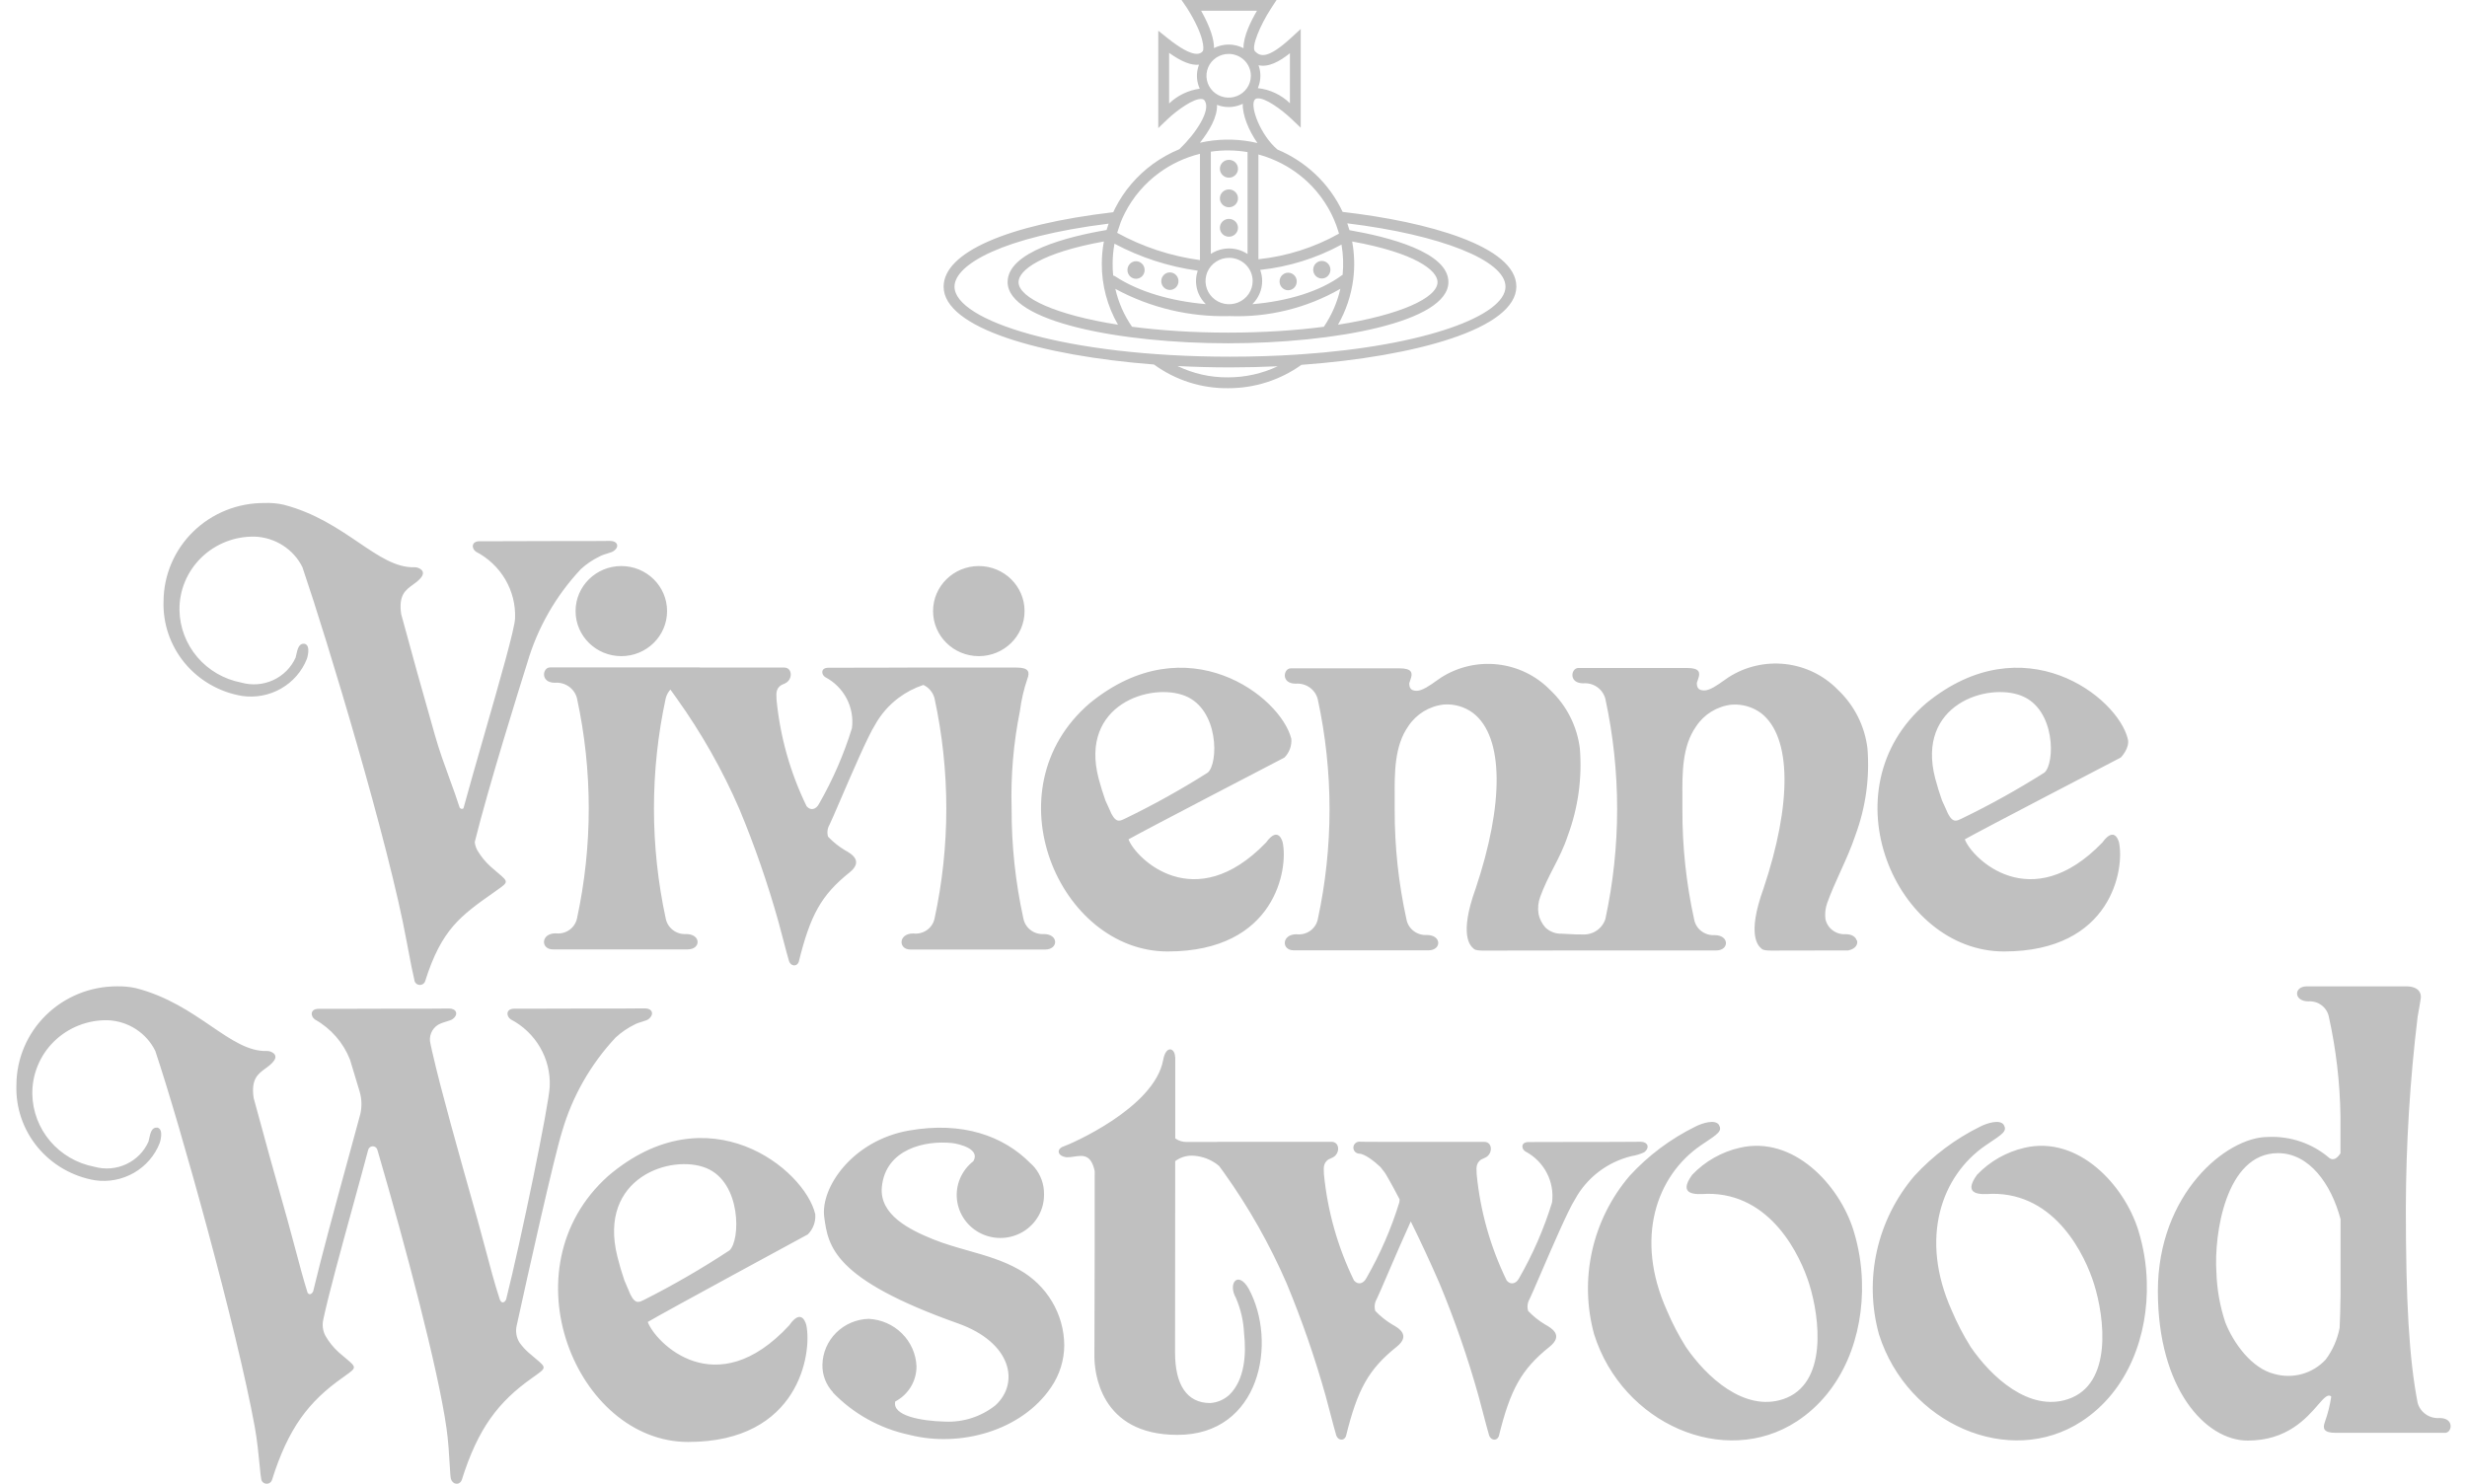<?xml version="1.0" encoding="UTF-8"?>
<svg xmlns="http://www.w3.org/2000/svg" width="133" height="80" viewBox="0 0 133 80" fill="none">
  <path fill-rule="evenodd" clip-rule="evenodd" d="M68.007 8.376C68.201 8.434 68.392 8.501 68.578 8.578L68.579 8.578L68.579 8.578C69.284 8.866 69.932 9.281 70.488 9.802C71.19 10.462 71.726 11.275 72.052 12.175L72.054 12.181L72.158 12.497C72.168 12.53 72.178 12.563 72.187 12.597C70.851 13.347 69.372 13.817 67.843 13.978V8.329C67.897 8.344 67.952 8.359 68.007 8.376ZM70.904 9.383C70.31 8.825 69.621 8.378 68.869 8.063C67.958 7.29 67.407 5.8 67.621 5.412C67.635 5.384 67.655 5.359 67.681 5.341C67.706 5.323 67.736 5.311 67.768 5.308C68.194 5.243 69.106 5.917 69.627 6.414L70.124 6.887V1.563L69.627 2.02C68.324 3.222 67.933 3.037 67.664 2.773C67.436 2.549 67.933 1.362 68.528 0.449L68.821 0H63.697L63.999 0.44C64.952 1.961 64.911 2.652 64.846 2.757L64.844 2.759C64.737 2.878 64.415 3.236 62.925 2.04L62.444 1.655V6.907L62.941 6.43C63.447 5.949 64.367 5.283 64.79 5.34C64.826 5.341 64.862 5.352 64.892 5.372C64.922 5.392 64.946 5.42 64.961 5.452C65.269 5.961 64.501 7.165 63.582 8.045C63.076 8.253 62.596 8.521 62.153 8.844C61.298 9.468 60.604 10.28 60.126 11.215C60.088 11.29 60.051 11.365 60.016 11.441C54.29 12.115 50.873 13.613 50.873 15.456C50.873 17.689 56.139 19.184 62.214 19.653C63.366 20.496 64.768 20.946 66.205 20.931C67.627 20.936 69.013 20.494 70.162 19.671C76.335 19.224 81.742 17.717 81.749 15.448C81.749 13.275 76.942 11.95 72.384 11.425C72.026 10.66 71.525 9.967 70.904 9.383ZM65.61 5.653C65.642 6.294 65.196 7.062 64.688 7.696C64.806 7.669 64.926 7.646 65.046 7.625C65.959 7.47 66.893 7.5 67.791 7.712C67.315 7.03 66.978 6.201 67 5.596C66.965 5.613 66.93 5.629 66.894 5.644C66.686 5.728 66.464 5.772 66.239 5.772C66.022 5.772 65.809 5.731 65.61 5.653ZM64.681 4.782C64.673 4.765 64.666 4.749 64.659 4.732C64.53 4.424 64.496 4.086 64.562 3.759C64.58 3.667 64.607 3.576 64.641 3.488C64.221 3.536 63.694 3.326 63.029 2.85V5.58C63.481 5.147 64.06 4.868 64.681 4.782ZM65.449 2.594C65.592 2.521 65.746 2.468 65.906 2.436C66.237 2.371 66.581 2.405 66.894 2.532C66.943 2.552 66.992 2.575 67.039 2.599C67.024 1.975 67.439 1.134 67.767 0.577H64.754C65.266 1.485 65.454 2.151 65.449 2.594ZM67.849 3.518C68.393 3.639 68.98 3.318 69.542 2.87V5.566C69.074 5.11 68.463 4.824 67.811 4.752C67.814 4.745 67.817 4.739 67.82 4.732C67.905 4.528 67.95 4.309 67.95 4.088C67.95 3.892 67.915 3.7 67.849 3.518ZM60.272 17.507C59.699 16.51 59.397 15.382 59.4 14.23C59.4 13.822 59.438 13.417 59.512 13.019C56.124 13.633 54.911 14.576 54.911 15.208C54.911 16.065 56.952 16.985 60.272 17.507ZM59.767 12.058C59.73 12.165 59.695 12.272 59.663 12.381L59.657 12.401C57.58 12.753 54.322 13.571 54.322 15.207C54.322 17.354 60.446 18.509 66.204 18.509C71.962 18.509 78.086 17.355 78.086 15.207C78.086 13.589 74.829 12.771 72.752 12.41C72.717 12.286 72.678 12.164 72.635 12.042C77.685 12.66 81.164 14.046 81.164 15.456C81.164 17.01 76.846 18.652 70.089 19.108C70.052 19.102 70.015 19.104 69.978 19.113L69.972 19.114L69.964 19.116C68.814 19.191 67.593 19.232 66.312 19.232C57.428 19.232 51.459 17.276 51.459 15.456C51.459 14.27 54.032 12.774 59.767 12.058ZM60.42 11.978C60.488 11.808 60.564 11.641 60.648 11.478C61.084 10.624 61.718 9.883 62.498 9.314C63.155 8.834 63.901 8.488 64.692 8.293V14.024C63.124 13.811 61.61 13.313 60.228 12.554L60.42 11.978ZM63.482 19.735C64.323 20.144 65.255 20.356 66.204 20.346C67.136 20.348 68.052 20.141 68.883 19.748C68.03 19.788 67.169 19.809 66.311 19.809C65.367 19.809 64.419 19.784 63.482 19.735ZM72.896 13.02C73.021 13.692 73.041 14.382 72.954 15.064C72.843 15.925 72.564 16.755 72.134 17.508C75.457 16.987 77.5 16.067 77.5 15.208C77.5 14.576 76.281 13.633 72.896 13.02ZM71.372 17.618C71.793 16.994 72.094 16.3 72.261 15.572C70.451 16.612 68.374 17.124 66.272 17.042V17.043C64.126 17.1 62.006 16.592 60.13 15.575C60.295 16.301 60.599 16.994 61.029 17.616C62.546 17.815 64.292 17.934 66.206 17.934C68.115 17.934 69.857 17.816 71.372 17.618ZM72.383 14.817C72.437 14.272 72.416 13.724 72.322 13.187C70.967 13.924 69.477 14.388 67.938 14.552C68.009 14.743 68.045 14.946 68.045 15.152C68.045 15.617 67.858 16.064 67.523 16.393L67.515 16.401C69.397 16.243 71.159 15.722 72.347 14.838C72.359 14.83 72.371 14.823 72.383 14.817ZM65.006 16.398C63.17 16.241 61.407 15.743 60.125 14.902C60.121 14.899 60.117 14.896 60.113 14.895C60.108 14.893 60.105 14.89 60.1 14.887C60.073 14.872 60.043 14.861 60.013 14.856C59.992 14.649 59.982 14.44 59.984 14.23C59.984 13.863 60.017 13.498 60.083 13.139C61.48 13.883 63 14.375 64.572 14.594C64.548 14.664 64.528 14.736 64.513 14.809C64.445 15.15 64.48 15.503 64.615 15.824C64.706 16.04 64.839 16.234 65.006 16.398ZM67.257 8.2V13.695C67.159 13.63 67.055 13.575 66.945 13.53C66.619 13.397 66.26 13.362 65.914 13.43C65.686 13.475 65.47 13.563 65.278 13.688V8.178C65.936 8.081 66.604 8.089 67.257 8.2ZM32.806 29.165H32.904C33.278 29.165 33.425 29.477 33.077 29.712C33.011 29.76 32.887 29.799 32.749 29.841L32.749 29.841L32.749 29.841L32.749 29.841C32.612 29.883 32.462 29.929 32.344 29.993C31.965 30.172 31.616 30.407 31.31 30.69C29.964 32.128 28.977 33.854 28.428 35.733C28.029 36.999 26.351 42.355 25.594 45.401C25.611 45.555 25.658 45.705 25.732 45.842C25.925 46.17 26.166 46.467 26.449 46.724C26.592 46.849 26.716 46.954 26.821 47.044C27.124 47.3 27.273 47.426 27.268 47.546C27.262 47.662 27.107 47.772 26.801 47.989L26.801 47.989C26.755 48.022 26.706 48.057 26.653 48.095C24.828 49.377 23.803 50.106 22.923 52.896C22.903 52.963 22.859 53.02 22.799 53.057C22.74 53.095 22.669 53.111 22.6 53.102C22.53 53.093 22.465 53.061 22.417 53.01C22.369 52.959 22.341 52.893 22.337 52.824C22.28 52.607 22.126 51.861 21.922 50.755C20.969 45.52 17.663 34.57 16.303 30.577C16.067 30.102 15.704 29.699 15.254 29.41C14.804 29.121 14.284 28.956 13.747 28.934C13.212 28.921 12.68 29.014 12.183 29.208C11.685 29.403 11.233 29.694 10.853 30.064C10.473 30.435 10.172 30.878 9.97 31.365C9.768 31.853 9.668 32.376 9.676 32.902C9.694 33.829 10.034 34.722 10.64 35.432C11.246 36.142 12.081 36.625 13.006 36.802C13.577 36.965 14.189 36.918 14.728 36.67C15.267 36.423 15.697 35.991 15.937 35.455C15.948 35.41 15.958 35.365 15.968 35.321L15.968 35.321C16.045 34.978 16.112 34.674 16.422 34.71C16.787 34.806 16.544 35.528 16.544 35.528C16.277 36.2 15.786 36.764 15.152 37.126C14.517 37.489 13.777 37.629 13.051 37.523C11.836 37.32 10.738 36.689 9.959 35.749C9.181 34.808 8.775 33.622 8.817 32.409C8.822 31.71 8.966 31.018 9.242 30.374C9.518 29.73 9.92 29.146 10.425 28.655C10.931 28.163 11.529 27.775 12.187 27.512C12.845 27.249 13.549 27.116 14.259 27.121C14.601 27.106 14.943 27.136 15.277 27.209C16.955 27.639 18.226 28.499 19.326 29.244C20.424 29.988 21.352 30.616 22.345 30.584C22.524 30.568 23.058 30.761 22.654 31.194C22.536 31.326 22.398 31.426 22.261 31.525C21.863 31.812 21.477 32.091 21.628 33.11C22.142 35.018 22.798 37.367 23.445 39.628C23.674 40.446 23.965 41.241 24.241 41.999L24.241 41.999C24.437 42.533 24.625 43.049 24.78 43.54C24.788 43.548 24.788 43.556 24.796 43.563C24.819 43.59 24.851 43.607 24.885 43.611C24.92 43.616 24.955 43.607 24.984 43.587C25.3 42.429 25.706 41.013 26.111 39.605L26.111 39.605C26.936 36.731 27.752 33.891 27.768 33.342C27.797 32.609 27.616 31.883 27.244 31.247C26.872 30.612 26.325 30.093 25.667 29.75C25.423 29.598 25.382 29.181 25.862 29.181H26.799L29.731 29.173H31.105C31.105 29.173 32.483 29.173 32.806 29.165ZM35.963 32.948C35.963 34.29 34.859 35.377 33.496 35.377C32.134 35.377 31.03 34.29 31.03 32.948C31.03 31.607 32.134 30.52 33.496 30.52C34.859 30.52 35.963 31.607 35.963 32.948ZM55.236 32.948C55.236 34.29 54.132 35.377 52.77 35.377C51.407 35.377 50.303 34.29 50.303 32.948C50.303 31.607 51.407 30.52 52.77 30.52C54.132 30.52 55.236 31.607 55.236 32.948ZM36.99 50.361C36.735 50.377 36.483 50.301 36.281 50.148C36.078 49.994 35.94 49.773 35.891 49.527C35.044 45.61 35.044 41.562 35.891 37.646C35.936 37.472 36.023 37.312 36.143 37.18C36.245 37.33 36.36 37.488 36.482 37.653C37.817 39.52 38.95 41.521 39.861 43.621C40.684 45.598 41.386 47.622 41.963 49.682C41.995 49.793 42.082 50.124 42.179 50.494C42.328 51.06 42.502 51.719 42.541 51.83C42.638 52.103 42.964 52.135 43.062 51.862C43.681 49.353 44.267 48.263 45.806 47.036C46.555 46.426 45.92 46.042 45.554 45.842C45.218 45.64 44.912 45.394 44.642 45.112C44.61 45.004 44.6 44.891 44.614 44.779C44.628 44.668 44.665 44.56 44.723 44.463C44.81 44.285 45.023 43.791 45.291 43.168L45.291 43.168L45.291 43.168L45.291 43.168C45.905 41.744 46.809 39.646 47.166 39.099C47.478 38.529 47.909 38.031 48.431 37.637C48.84 37.329 49.297 37.09 49.784 36.929C49.839 36.956 49.892 36.987 49.943 37.022C50.16 37.175 50.316 37.398 50.382 37.653C51.229 41.57 51.229 45.618 50.382 49.534C50.327 49.784 50.178 50.004 49.965 50.152C49.753 50.299 49.492 50.362 49.235 50.33C48.421 50.33 48.421 51.196 49.08 51.196H56.355C57.07 51.186 57.078 50.361 56.272 50.361C56.017 50.377 55.765 50.302 55.563 50.148C55.361 49.995 55.222 49.774 55.173 49.527C54.744 47.575 54.531 45.584 54.538 43.587C54.487 41.825 54.637 40.063 54.986 38.334C55.06 37.743 55.196 37.16 55.39 36.595C55.52 36.25 55.487 35.993 54.804 35.993H48.925C48.914 35.993 48.903 35.994 48.893 35.995C48.259 35.996 47.225 35.998 46.333 36L46.324 36L46.264 36C45.488 36.002 44.831 36.003 44.66 36.003C44.236 36.003 44.269 36.371 44.489 36.508C44.984 36.769 45.386 37.171 45.644 37.662C45.901 38.153 46.001 38.709 45.93 39.258C45.492 40.681 44.895 42.052 44.151 43.346C43.99 43.651 43.696 43.723 43.484 43.467C42.608 41.669 42.061 39.734 41.867 37.75C41.866 37.725 41.864 37.699 41.863 37.673C41.844 37.364 41.824 37.031 42.271 36.869C42.756 36.693 42.743 35.993 42.279 35.993H37.732L37.731 35.986H29.648C29.249 35.986 29.111 36.812 29.916 36.812C30.183 36.79 30.448 36.862 30.666 37.015C30.884 37.167 31.039 37.391 31.105 37.646C31.952 41.562 31.952 45.61 31.105 49.527C31.05 49.776 30.901 49.997 30.689 50.144C30.476 50.291 30.215 50.355 29.958 50.322C29.144 50.322 29.144 51.188 29.803 51.188H37.078C37.796 51.186 37.805 50.361 36.99 50.361ZM131.528 76.456C131.264 76.478 131 76.408 130.783 76.259C130.565 76.109 130.408 75.889 130.339 75.637C129.875 73.24 129.703 70.138 129.703 65.133C129.712 61.685 129.924 58.24 130.339 54.816C130.373 54.618 130.4 54.468 130.422 54.343L130.423 54.343C130.459 54.139 130.484 54.001 130.509 53.822C130.55 53.533 130.379 53.181 129.72 53.181H124.362C123.653 53.181 123.645 53.99 124.451 53.99C124.704 53.973 124.954 54.046 125.156 54.197C125.358 54.347 125.498 54.564 125.55 54.808C125.941 56.573 126.152 58.373 126.178 60.179V62.184C126.006 62.448 125.803 62.593 125.584 62.44C124.668 61.651 123.477 61.243 122.262 61.302C120.031 61.302 116.334 64.364 116.334 69.616C116.334 74.867 118.898 77.672 121.178 77.672C123.294 77.672 124.343 76.465 124.961 75.754C125.292 75.373 125.5 75.134 125.681 75.299C125.613 75.763 125.499 76.22 125.34 76.662C125.217 76.999 125.242 77.255 125.926 77.255H131.804C132.194 77.273 132.34 76.456 131.528 76.456ZM125.372 73.313C125.032 73.68 124.594 73.946 124.109 74.082C123.623 74.218 123.109 74.218 122.624 74.082C121.386 73.786 120.401 72.399 119.969 71.297C119.676 70.414 119.514 69.493 119.489 68.564C119.359 66.616 119.969 62.174 122.811 62.174C124.488 62.174 125.677 63.826 126.183 65.734V69.782C126.174 70.498 126.158 71.081 126.134 71.586C126.018 72.21 125.759 72.799 125.377 73.31L125.372 73.313ZM69.617 39.836C69.063 37.567 63.998 33.629 58.754 37.912C53.315 42.57 57.101 51.3 62.948 51.3C68.794 51.3 69.454 46.811 69.152 45.424C69.152 45.424 68.94 44.478 68.257 45.424C64.397 49.432 61.224 46.282 60.839 45.255C61.653 44.791 69.245 40.846 69.245 40.846C69.376 40.713 69.478 40.555 69.542 40.38C69.606 40.206 69.631 40.021 69.617 39.836ZM65.114 41.656C63.679 42.565 62.192 43.392 60.66 44.133C60.65 44.138 60.639 44.142 60.629 44.147L60.599 44.16L60.578 44.171C60.351 44.278 60.11 44.392 59.805 43.62L59.593 43.155C59.455 42.765 59.333 42.369 59.227 41.969C58.185 37.976 62.061 36.782 63.893 37.52C65.724 38.257 65.693 41.158 65.114 41.655V41.656ZM103.849 37.912C109.093 33.629 114.158 37.567 114.712 39.836C114.842 40.332 114.332 40.846 114.332 40.846C114.332 40.846 106.734 44.791 105.926 45.255C106.311 46.282 109.484 49.432 113.343 45.424C114.027 44.478 114.239 45.424 114.239 45.424C114.541 46.811 113.873 51.3 108.035 51.3C102.196 51.3 98.41 42.57 103.849 37.912ZM105.763 44.133C107.295 43.392 108.782 42.565 110.217 41.656V41.658C110.795 41.159 110.827 38.257 108.996 37.52C107.164 36.782 103.288 37.976 104.33 41.969C104.436 42.369 104.558 42.765 104.696 43.155L104.908 43.62C105.213 44.392 105.454 44.278 105.681 44.171L105.706 44.159L105.723 44.151L105.741 44.143L105.753 44.138L105.763 44.133ZM43.952 65.465C43.382 63.036 38.179 58.819 32.788 63.404C27.202 68.399 31.087 77.746 37.096 77.746C43.105 77.746 43.781 72.936 43.471 71.453C43.471 71.453 43.252 70.443 42.552 71.453C38.586 75.75 35.321 72.375 34.922 71.276C35.753 70.779 43.553 66.554 43.553 66.554C43.695 66.411 43.803 66.24 43.872 66.052C43.941 65.864 43.968 65.664 43.952 65.465ZM39.327 67.417C37.854 68.387 36.326 69.273 34.75 70.07C34.721 70.082 34.692 70.097 34.662 70.112C34.429 70.228 34.181 70.351 33.871 69.525L33.659 69.027C33.516 68.608 33.391 68.184 33.285 67.754C32.21 63.482 36.199 62.199 38.089 62.984C39.979 63.77 39.921 66.884 39.327 67.417ZM99.501 50.369C99.853 50.369 100.039 50.521 100.095 50.697L100.114 50.707C100.179 50.918 100.024 51.164 99.666 51.236L99.658 51.244L95.497 51.252C95.309 51.252 95.057 51.244 94.975 51.156C94.973 51.154 94.971 51.151 94.968 51.148C94.963 51.144 94.958 51.139 94.951 51.134C94.798 51 94.159 50.44 95.073 47.909C96.604 43.348 96.604 39.74 94.943 38.45C94.487 38.114 93.924 37.952 93.356 37.993C92.969 38.036 92.596 38.164 92.265 38.366C91.934 38.569 91.653 38.841 91.442 39.163C90.683 40.227 90.692 41.695 90.701 43.001C90.702 43.221 90.704 43.436 90.701 43.645C90.694 45.642 90.907 47.633 91.337 49.585C91.385 49.832 91.524 50.053 91.727 50.206C91.929 50.36 92.181 50.435 92.436 50.419C93.243 50.419 93.234 51.245 92.526 51.245H85.54L79.978 51.253C79.79 51.253 79.538 51.245 79.456 51.157C79.451 51.151 79.443 51.144 79.432 51.135C79.279 51.001 78.64 50.441 79.554 47.91C81.085 43.349 81.085 39.741 79.424 38.45C78.971 38.109 78.406 37.943 77.837 37.986C77.45 38.029 77.077 38.157 76.746 38.359C76.415 38.562 76.134 38.834 75.923 39.156C75.172 40.218 75.181 41.685 75.19 42.989V42.989C75.191 43.211 75.193 43.428 75.19 43.637C75.183 45.634 75.396 47.626 75.826 49.578C75.874 49.825 76.013 50.045 76.215 50.199C76.418 50.352 76.67 50.428 76.925 50.412C77.731 50.412 77.723 51.238 77.014 51.238H69.74C69.08 51.238 69.086 50.372 69.894 50.372C70.152 50.404 70.413 50.341 70.625 50.194C70.838 50.046 70.986 49.826 71.042 49.576C71.889 45.66 71.889 41.612 71.042 37.695C70.976 37.44 70.82 37.217 70.603 37.064C70.385 36.912 70.119 36.84 69.853 36.861C69.039 36.861 69.194 36.035 69.585 36.035H75.455C76.139 36.035 76.171 36.292 76.041 36.637C76.03 36.669 76.021 36.699 76.012 36.728L76.012 36.729C76 36.766 75.989 36.801 75.976 36.837C75.976 37.046 76.025 37.239 76.359 37.246C76.667 37.257 77.106 36.944 77.436 36.708L77.436 36.708C77.534 36.639 77.622 36.576 77.694 36.53C78.597 35.953 79.676 35.704 80.745 35.824C81.815 35.944 82.809 36.426 83.557 37.188C84.455 38.028 85.026 39.151 85.173 40.362C85.301 41.95 85.081 43.547 84.527 45.044C84.308 45.71 84.031 46.247 83.752 46.788C83.501 47.276 83.249 47.766 83.036 48.355C82.925 48.652 82.894 48.972 82.947 49.285C83.004 49.556 83.133 49.808 83.321 50.015C83.439 50.126 83.579 50.212 83.731 50.268C83.884 50.325 84.047 50.35 84.21 50.343C84.313 50.348 84.417 50.354 84.521 50.359L84.521 50.359C84.787 50.374 85.054 50.389 85.317 50.383C85.586 50.399 85.853 50.326 86.075 50.177C86.298 50.027 86.463 49.809 86.547 49.557C87.394 45.641 87.394 41.593 86.547 37.676C86.48 37.421 86.325 37.198 86.107 37.045C85.889 36.892 85.624 36.821 85.358 36.842C84.544 36.842 84.698 36.016 85.089 36.016H90.96C91.644 36.016 91.676 36.273 91.546 36.618C91.535 36.65 91.525 36.68 91.516 36.709L91.516 36.709C91.505 36.747 91.494 36.782 91.48 36.818C91.48 37.027 91.521 37.219 91.863 37.227C92.171 37.238 92.61 36.925 92.94 36.689C93.037 36.62 93.126 36.557 93.198 36.511C94.101 35.934 95.18 35.685 96.249 35.805C97.319 35.925 98.312 36.407 99.061 37.169C99.959 38.009 100.53 39.132 100.677 40.343C100.805 41.931 100.584 43.528 100.031 45.024C99.808 45.697 99.515 46.344 99.222 46.99C98.969 47.549 98.716 48.109 98.508 48.685C98.41 48.96 98.377 49.253 98.41 49.543C98.459 49.788 98.597 50.006 98.797 50.158C98.998 50.31 99.248 50.385 99.501 50.369ZM54.953 68.462C54.085 67.963 53.135 67.694 52.181 67.424C51.544 67.243 50.904 67.062 50.288 66.811C49.066 66.314 47.389 65.504 47.543 63.989C47.747 61.953 49.872 61.472 51.342 61.632C51.676 61.672 52.873 61.937 52.474 62.61C52.16 62.853 51.915 63.171 51.761 63.534C51.606 63.896 51.548 64.291 51.592 64.682C51.635 65.072 51.778 65.446 52.009 65.767C52.239 66.088 52.548 66.346 52.908 66.517C53.267 66.688 53.665 66.766 54.063 66.744C54.462 66.722 54.848 66.6 55.186 66.391C55.523 66.181 55.802 65.891 55.994 65.546C56.186 65.202 56.286 64.815 56.285 64.422V64.382C56.292 63.861 56.113 63.355 55.78 62.95L55.772 62.942C55.705 62.861 55.631 62.786 55.552 62.718C54.103 61.251 51.904 60.449 49.013 60.954C45.967 61.483 44.225 64.024 44.436 65.62C44.648 67.215 44.941 68.971 51.634 71.35C54.558 72.384 54.972 74.572 53.669 75.767C52.901 76.381 51.93 76.695 50.941 76.649C49.648 76.617 48.091 76.33 48.263 75.566C48.611 75.382 48.903 75.108 49.105 74.773C49.307 74.438 49.413 74.056 49.41 73.666C49.382 72.999 49.102 72.368 48.624 71.894C48.147 71.421 47.506 71.141 46.83 71.108C46.171 71.127 45.544 71.395 45.08 71.856C44.616 72.317 44.35 72.937 44.338 73.586C44.327 74.138 44.534 74.672 44.916 75.077H44.9C46.008 76.23 47.445 77.026 49.022 77.362C51.75 78.059 55.072 77.153 56.668 74.796C57.127 74.125 57.373 73.336 57.376 72.527C57.369 71.7 57.142 70.889 56.716 70.176C56.291 69.463 55.683 68.872 54.953 68.462ZM66.63 69.979C66.182 69.2 66.736 68.487 67.314 69.473C68.893 72.375 67.932 77.369 63.48 77.364C59.261 77.364 59.001 73.925 59.001 73.124C59.001 72.975 59.002 72.504 59.005 71.831L59.005 71.82L59.005 71.797L59.005 71.79C59.011 69.648 59.023 65.527 59.017 63.143C58.821 62.224 58.377 62.291 57.914 62.36C57.779 62.38 57.643 62.401 57.511 62.397C56.973 62.334 56.956 61.94 57.339 61.812C57.722 61.684 62.225 59.736 62.706 57.163C62.855 56.328 63.344 56.496 63.352 56.994C63.352 56.994 63.355 56.997 63.358 56.997C63.358 56.997 63.359 56.997 63.359 56.997C63.36 56.996 63.36 56.995 63.36 56.994V61.379C63.539 61.509 63.757 61.577 63.979 61.571H65.57C65.614 61.566 65.662 61.563 65.715 61.563H71.789C72.253 61.563 72.266 62.263 71.781 62.438C71.334 62.601 71.354 62.934 71.373 63.242L71.375 63.286L71.377 63.32C71.571 65.304 72.118 67.239 72.994 69.036C73.206 69.293 73.5 69.221 73.661 68.916C74.405 67.622 75.002 66.251 75.44 64.827C75.442 64.774 75.448 64.721 75.456 64.668C75.024 63.835 74.724 63.322 74.658 63.225C74.581 63.122 74.501 63.021 74.422 62.923C74.108 62.626 73.58 62.208 73.273 62.201C73.228 62.199 73.184 62.187 73.144 62.167C73.103 62.147 73.068 62.12 73.039 62.086C73.01 62.051 72.989 62.012 72.976 61.969C72.963 61.927 72.96 61.882 72.965 61.838C72.971 61.794 72.985 61.752 73.008 61.714C73.031 61.675 73.062 61.642 73.098 61.616C73.135 61.59 73.176 61.572 73.22 61.562C73.264 61.552 73.31 61.552 73.354 61.56C73.591 61.563 74.023 61.565 74.447 61.566H80.023C80.487 61.566 80.5 62.266 80.015 62.442C79.568 62.604 79.588 62.937 79.607 63.246L79.607 63.246L79.609 63.29L79.611 63.323C79.805 65.307 80.352 67.242 81.228 69.04C81.439 69.296 81.734 69.224 81.895 68.919C82.639 67.625 83.236 66.254 83.674 64.831C83.745 64.282 83.645 63.726 83.388 63.235C83.13 62.744 82.728 62.342 82.233 62.081C82.013 61.944 81.98 61.576 82.404 61.576C82.58 61.576 83.271 61.575 84.078 61.573L84.088 61.573L84.109 61.573L84.143 61.573L84.149 61.573L84.159 61.573L84.176 61.573L84.203 61.573L84.242 61.572C85.335 61.57 86.584 61.568 87.045 61.568C87.045 61.568 88.16 61.56 88.454 61.56C88.826 61.56 88.974 61.873 88.638 62.129C88.418 62.229 88.185 62.299 87.946 62.337C87.302 62.496 86.699 62.785 86.176 63.187C85.653 63.589 85.221 64.094 84.909 64.671C84.552 65.217 83.647 67.317 83.034 68.74C82.765 69.362 82.553 69.856 82.466 70.033C82.408 70.13 82.371 70.238 82.357 70.35C82.344 70.462 82.353 70.575 82.385 70.683C82.655 70.965 82.962 71.21 83.297 71.412C83.663 71.612 84.298 71.997 83.549 72.606C82.01 73.833 81.424 74.924 80.805 77.433C80.707 77.706 80.382 77.674 80.284 77.401C80.245 77.289 80.071 76.631 79.922 76.065C79.825 75.694 79.738 75.363 79.706 75.252C79.129 73.192 78.427 71.168 77.604 69.192C77.116 68.068 76.6 66.956 76.057 65.856C75.67 66.7 75.202 67.787 74.83 68.651C74.545 69.314 74.317 69.845 74.225 70.033C74.167 70.13 74.13 70.237 74.116 70.349C74.102 70.461 74.112 70.574 74.144 70.682C74.414 70.964 74.72 71.209 75.056 71.412C75.422 71.612 76.057 71.996 75.308 72.605C73.769 73.832 73.183 74.923 72.564 77.432C72.466 77.705 72.14 77.673 72.042 77.4C72.003 77.288 71.83 76.63 71.681 76.064C71.584 75.693 71.496 75.363 71.465 75.251C70.886 73.192 70.185 71.168 69.363 69.191C68.451 67.09 67.319 65.09 65.984 63.222C65.893 63.101 65.807 62.983 65.727 62.869C65.644 62.798 65.556 62.733 65.463 62.674C65.106 62.448 64.693 62.322 64.269 62.309C63.94 62.304 63.618 62.408 63.357 62.606C63.349 66.782 63.349 71.913 63.349 72.923C63.349 74.639 63.967 75.648 65.246 75.648C65.629 75.621 65.991 75.466 66.272 75.208C67.118 74.39 67.192 72.979 67.069 71.888C67.04 71.231 66.891 70.584 66.63 69.979ZM92.669 60.647C92.458 60.334 91.758 60.558 91.4 60.743C90.058 61.404 88.854 62.307 87.85 63.404C86.856 64.572 86.165 65.959 85.833 67.447C85.501 68.935 85.54 70.48 85.944 71.95C87.475 76.776 92.977 79.173 96.864 76.639C99.38 74.996 100.471 71.99 100.381 69.096C100.356 68.16 100.202 67.233 99.925 66.338C99.16 63.877 96.684 61.216 93.802 61.882C92.817 62.106 91.921 62.614 91.229 63.34C90.415 64.462 91.433 64.407 92.037 64.367C95.49 64.327 97.07 67.726 97.542 69.241C98.108 71.053 98.551 74.629 96.133 75.438C94.04 76.135 91.996 74.244 90.889 72.624C90.494 71.995 90.151 71.335 89.863 70.652C88.112 66.748 89.309 63.389 91.695 61.754L91.782 61.696C92.651 61.118 92.859 60.98 92.669 60.647ZM106.755 60.743C107.114 60.558 107.814 60.334 108.026 60.647C108.215 60.98 108.007 61.119 107.137 61.696L107.051 61.754C104.665 63.389 103.468 66.748 105.219 70.652C105.507 71.335 105.85 71.995 106.244 72.624C107.352 74.244 109.396 76.135 111.489 75.438C113.907 74.629 113.463 71.053 112.897 69.241C112.425 67.726 110.845 64.327 107.393 64.367C106.788 64.407 105.771 64.462 106.585 63.34C107.277 62.614 108.172 62.106 109.158 61.882C112.04 61.216 114.516 63.877 115.281 66.338C115.558 67.233 115.711 68.16 115.737 69.096C115.827 71.99 114.736 74.996 112.219 76.639C108.332 79.173 102.831 76.776 101.3 71.95C100.893 70.48 100.854 68.935 101.186 67.446C101.518 65.958 102.21 64.571 103.205 63.404C104.21 62.307 105.414 61.404 106.755 60.743ZM34.775 54.369H34.677C34.354 54.377 32.976 54.377 32.976 54.377H31.6L28.668 54.385H27.732C27.251 54.385 27.292 54.802 27.536 54.962C28.196 55.307 28.743 55.829 29.115 56.467C29.487 57.105 29.668 57.834 29.637 58.569C29.613 59.483 28.082 66.891 27.285 70.065C27.195 70.25 27.032 70.298 26.943 70.057C26.672 69.233 26.426 68.307 26.169 67.337L26.169 67.337C26.03 66.816 25.888 66.282 25.738 65.744L25.632 65.369C24.719 62.132 23.774 58.781 23.327 56.814L23.303 56.718C23.28 56.627 23.262 56.539 23.245 56.454C23.232 56.39 23.219 56.328 23.205 56.269C23.157 56.078 23.171 55.876 23.245 55.694C23.32 55.511 23.451 55.356 23.62 55.251L23.669 55.227C23.787 55.163 23.937 55.117 24.074 55.075C24.212 55.033 24.337 54.994 24.402 54.946C24.744 54.69 24.598 54.377 24.223 54.377H24.125C23.802 54.385 22.424 54.385 22.424 54.385H21.049L18.118 54.393H17.178C16.698 54.393 16.739 54.81 16.983 54.97C17.848 55.458 18.516 56.225 18.872 57.142L18.92 57.302L19.392 58.865C19.505 59.257 19.516 59.67 19.425 60.067C19.239 60.76 19.007 61.609 18.756 62.528L18.756 62.528L18.756 62.529L18.756 62.529L18.755 62.529C18.102 64.92 17.318 67.788 16.884 69.623C16.811 69.782 16.672 69.839 16.583 69.702C16.351 68.963 16.138 68.158 15.916 67.32C15.78 66.807 15.64 66.281 15.492 65.751C14.845 63.474 14.189 61.117 13.675 59.201C13.524 58.18 13.908 57.902 14.303 57.615C14.442 57.514 14.582 57.412 14.701 57.277C15.105 56.844 14.571 56.651 14.392 56.667C13.4 56.7 12.473 56.068 11.376 55.321C10.275 54.572 9.004 53.706 7.324 53.277C6.99 53.205 6.648 53.172 6.306 53.18C4.871 53.179 3.494 53.738 2.478 54.735C1.462 55.732 0.889 57.086 0.885 58.498C0.841 59.714 1.246 60.904 2.024 61.849C2.803 62.793 3.902 63.428 5.119 63.637C5.847 63.742 6.589 63.6 7.224 63.234C7.859 62.868 8.349 62.301 8.612 61.624C8.612 61.624 8.855 60.895 8.49 60.798C8.179 60.763 8.112 61.069 8.035 61.419C8.025 61.463 8.016 61.507 8.005 61.552C7.767 62.09 7.338 62.523 6.798 62.772C6.259 63.021 5.646 63.068 5.074 62.905C4.148 62.726 3.312 62.241 2.706 61.529C2.1 60.817 1.76 59.922 1.743 58.993C1.734 58.465 1.834 57.941 2.036 57.452C2.237 56.963 2.537 56.519 2.917 56.147C3.298 55.775 3.75 55.482 4.248 55.287C4.746 55.091 5.279 54.996 5.815 55.008C6.353 55.031 6.874 55.196 7.324 55.487C7.774 55.778 8.136 56.183 8.371 56.66C9.715 60.668 12.785 71.691 13.738 76.952C13.864 77.641 13.944 78.46 14 79.032C14.033 79.379 14.058 79.635 14.079 79.718C14.083 79.787 14.111 79.853 14.159 79.904C14.207 79.955 14.272 79.988 14.342 79.996C14.412 80.005 14.482 79.989 14.542 79.951C14.601 79.914 14.645 79.857 14.665 79.79C15.545 76.993 16.644 75.566 18.465 74.283L18.532 74.235L18.603 74.183C18.917 73.959 19.074 73.846 19.079 73.727C19.084 73.606 18.932 73.478 18.624 73.22L18.624 73.22L18.622 73.219L18.621 73.218L18.621 73.218C18.518 73.132 18.398 73.031 18.261 72.912C17.976 72.654 17.733 72.354 17.544 72.022C17.401 71.751 17.361 71.438 17.43 71.14C17.712 69.807 18.395 67.32 19.03 65.012C19.329 63.922 19.618 62.871 19.848 62.002C19.86 61.949 19.888 61.902 19.929 61.867C19.97 61.831 20.022 61.81 20.076 61.805C20.13 61.801 20.184 61.814 20.231 61.842C20.277 61.87 20.313 61.912 20.333 61.962L20.382 62.121C21.872 67.227 23.622 73.819 24.071 77.002C24.167 77.668 24.213 78.432 24.245 78.986C24.267 79.359 24.284 79.637 24.307 79.728C24.396 80.046 24.763 80.105 24.893 79.8C25.772 77.002 26.872 75.575 28.692 74.292C28.741 74.257 28.787 74.224 28.831 74.193C29.144 73.969 29.302 73.856 29.307 73.737C29.312 73.615 29.159 73.487 28.851 73.23C28.748 73.143 28.627 73.042 28.488 72.921C28.312 72.765 28.154 72.59 28.016 72.4C27.929 72.264 27.869 72.113 27.842 71.955C27.814 71.797 27.818 71.635 27.854 71.478C28.465 68.689 29.865 62.395 30.305 61.001C30.852 59.116 31.84 57.384 33.187 55.942C33.495 55.658 33.844 55.42 34.221 55.236C34.339 55.172 34.489 55.126 34.626 55.084C34.764 55.041 34.889 55.003 34.954 54.955C35.304 54.682 35.156 54.369 34.775 54.369ZM66.262 13.901C66.011 13.901 65.765 13.974 65.556 14.112C65.347 14.249 65.184 14.444 65.088 14.673C64.992 14.902 64.967 15.153 65.016 15.396C65.065 15.639 65.186 15.861 65.364 16.036C65.541 16.211 65.768 16.33 66.014 16.379C66.261 16.427 66.516 16.402 66.749 16.308C66.981 16.213 67.179 16.052 67.319 15.847C67.458 15.641 67.533 15.399 67.533 15.152C67.532 14.82 67.398 14.502 67.16 14.268C66.922 14.033 66.599 13.901 66.262 13.901ZM66.254 9.58C66.524 9.58 66.742 9.365 66.742 9.099C66.742 8.834 66.524 8.618 66.254 8.618C65.984 8.618 65.766 8.834 65.766 9.099C65.766 9.365 65.984 9.58 66.254 9.58ZM66.742 10.694C66.742 10.96 66.524 11.175 66.254 11.175C65.984 11.175 65.766 10.96 65.766 10.694C65.766 10.428 65.984 10.213 66.254 10.213C66.524 10.213 66.742 10.428 66.742 10.694ZM66.254 12.763C66.524 12.763 66.742 12.548 66.742 12.282C66.742 12.016 66.524 11.801 66.254 11.801C65.984 11.801 65.766 12.016 65.766 12.282C65.766 12.548 65.984 12.763 66.254 12.763ZM69.91 15.176C69.91 15.437 69.703 15.649 69.447 15.649C69.19 15.649 68.983 15.437 68.983 15.176C68.983 14.915 69.19 14.703 69.447 14.703C69.703 14.703 69.91 14.915 69.91 15.176ZM71.261 15.016C71.518 15.016 71.725 14.804 71.725 14.543C71.725 14.281 71.518 14.069 71.261 14.069C71.005 14.069 70.797 14.281 70.797 14.543C70.797 14.804 71.005 15.016 71.261 15.016ZM63.534 15.16C63.534 15.421 63.326 15.633 63.07 15.633C62.813 15.633 62.606 15.421 62.606 15.16C62.606 14.899 62.813 14.687 63.07 14.687C63.326 14.687 63.534 14.899 63.534 15.16ZM61.245 15.031C61.502 15.031 61.709 14.82 61.709 14.558C61.709 14.297 61.502 14.085 61.245 14.085C60.989 14.085 60.782 14.297 60.782 14.558C60.782 14.82 60.989 15.031 61.245 15.031ZM65.574 3.105C65.771 2.976 66.002 2.907 66.239 2.907C66.556 2.907 66.861 3.032 67.085 3.252C67.309 3.473 67.436 3.773 67.436 4.085C67.436 4.318 67.366 4.546 67.234 4.74C67.103 4.934 66.916 5.085 66.697 5.174C66.478 5.263 66.238 5.287 66.006 5.241C65.773 5.196 65.56 5.084 65.393 4.919C65.225 4.754 65.111 4.544 65.065 4.315C65.019 4.087 65.043 3.85 65.133 3.634C65.224 3.419 65.377 3.235 65.574 3.105Z" fill="#C0C0C0"></path>
</svg>
